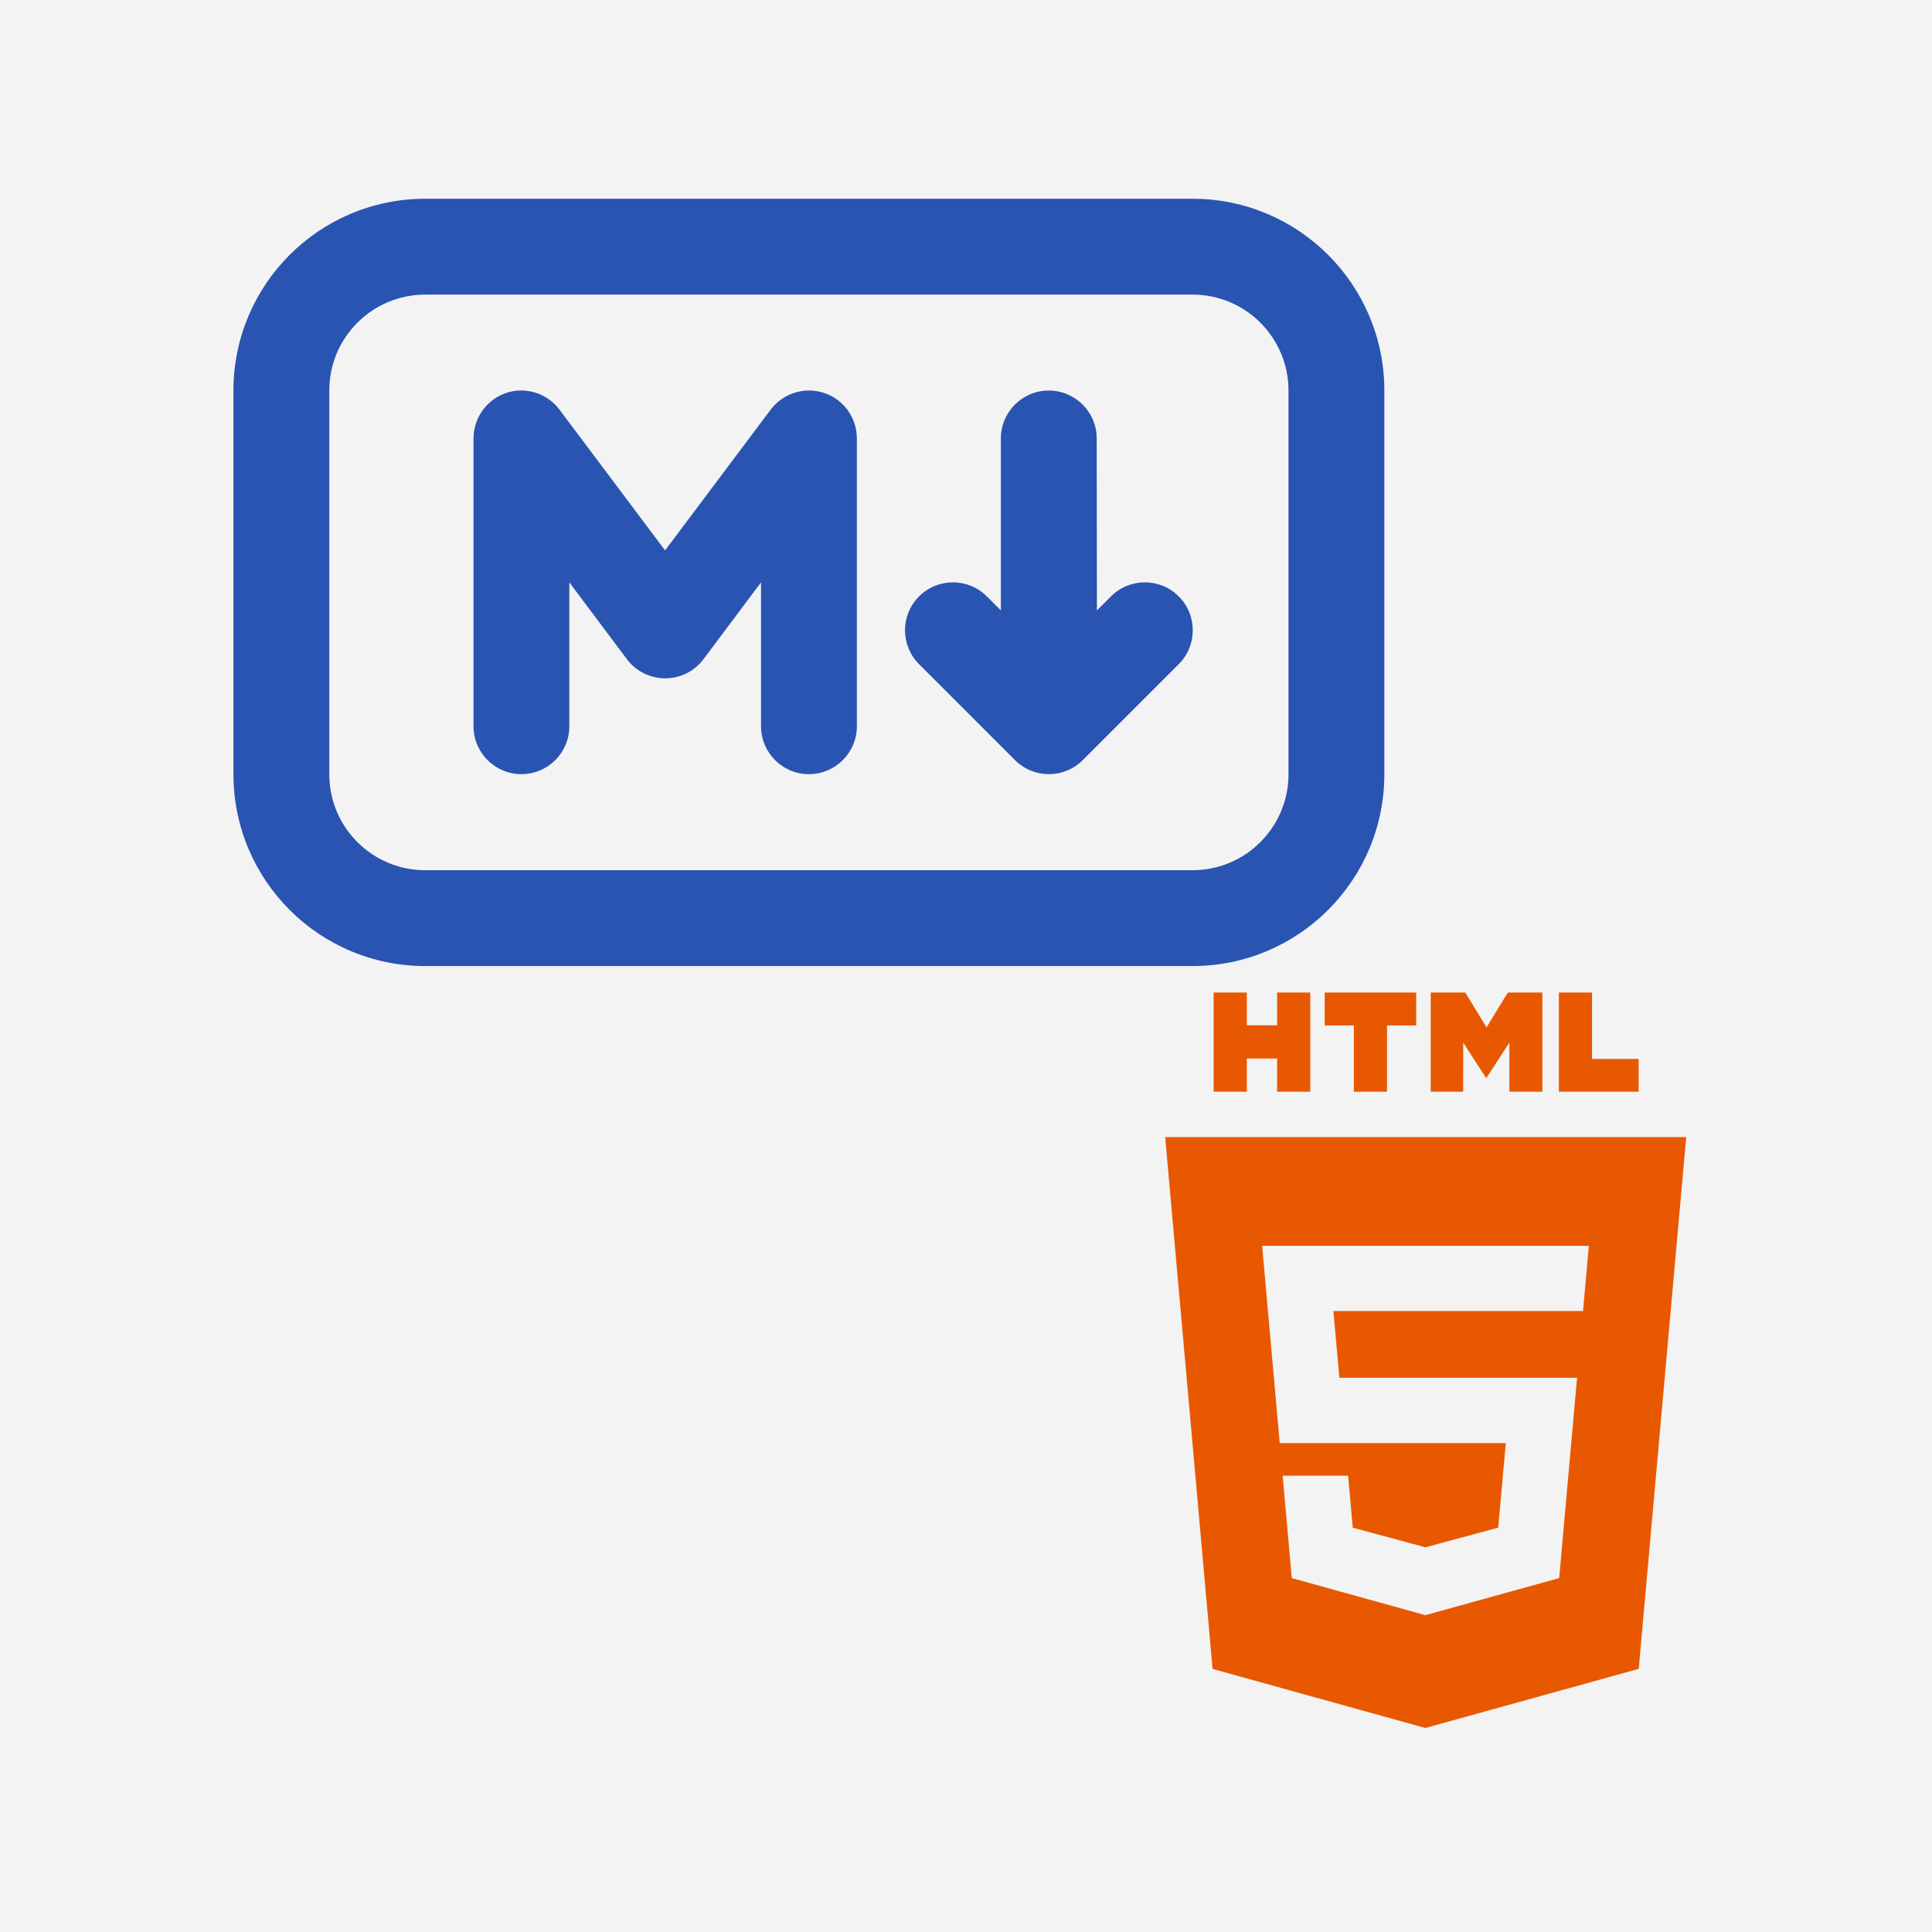 <?xml version="1.0" encoding="UTF-8" standalone="no"?>
<!-- Created with Inkscape (http://www.inkscape.org/) -->

<svg
   width="16.933mm"
   height="16.933mm"
   viewBox="0 0 16.933 16.933"
   version="1.1"
   id="svg1"
   xml:space="preserve"
   xmlns="http://www.w3.org/2000/svg"
   xmlns:svg="http://www.w3.org/2000/svg"><rect x="0" y="0" width="16.933" height="16.933" fill="#333333" stroke="none"/><defs
     id="defs1"><style
       id="style1058790"> .cls-1 { fill: none; } </style><style
       type="text/css"
       id="style1642701"> .st0{fill:#000000;} </style><style
       type="text/css"
       id="style1604161"> .st0{fill:#000000;} </style><style
       type="text/css"
       id="style1630395"> .st0{fill:#000000;} </style><style
       type="text/css"
       id="style1411770"> .st0{fill:none;stroke:#000000;stroke-width:2;stroke-linecap:round;stroke-linejoin:round;stroke-miterlimit:10;} .st1{fill:none;stroke:#000000;stroke-width:2;stroke-linejoin:round;stroke-miterlimit:10;} .st2{fill:none;stroke:#000000;stroke-width:2;stroke-linecap:round;stroke-miterlimit:10;} </style><style
       type="text/css"
       id="style1320612"> .feather_een{fill:#0B1719;} </style><style
       type="text/css"
       id="style1320630"> .feather_een{fill:#0B1719;} </style><style
       type="text/css"
       id="style1320624"> .feather_een{fill:#0B1719;} </style><style
       type="text/css"
       id="style1300121"> .feather_een{fill:#0B1719;} </style><style
       type="text/css"
       id="style1309249"> .feather_een{fill:#0B1719;} </style><style
       type="text/css"
       id="style1315317"> .feather_een{fill:#0B1719;} </style><style
       type="text/css"
       id="style1306065"> .feather_een{fill:#0B1719;} </style><style
       type="text/css"
       id="style1309237"> .feather_een{fill:#0B1719;} </style><style
       type="text/css"
       id="style1306059"> .feather_een{fill:#0B1719;} </style><style
       type="text/css"
       id="style1309231"> .feather_een{fill:#0B1719;} </style><style
       type="text/css"
       id="style1315311"> .feather_een{fill:#0B1719;} </style><style
       type="text/css"
       id="style1315305"> .feather_een{fill:#0B1719;} </style><style
       type="text/css"
       id="style1315299"> .feather_een{fill:#0B1719;} </style><style
       type="text/css"
       id="style1306053"> .feather_een{fill:#0B1719;} </style><style
       type="text/css"
       id="style1306071"> .feather_een{fill:#0B1719;} </style><style
       type="text/css"
       id="style1309243"> .feather_een{fill:#0B1719;} </style><style
       type="text/css"
       id="style1285158"> .feather_een{fill:#0B1719;} </style><style
       type="text/css"
       id="style1285158-3"> .feather_een{fill:#0B1719;} </style><style
       type="text/css"
       id="style1300127"> .feather_een{fill:#0B1719;} </style><style
       type="text/css"
       id="style1320618"> .feather_een{fill:#0B1719;} </style></defs><g
     id="layer1"
     transform="translate(-34.783,-112.466)"><path
       id="rect962222"
       style="fill:#f3f3f3;stroke-width:0.149"
       transform="scale(-1,1)"
       d="m -51.716,112.466 h 16.933 v 16.933 h -16.933 z" /><path
       fill-rule="evenodd"
       clip-rule="evenodd"
       d="m 36.829,115.889 c 0,-0.929 0.753,-1.681 1.681,-1.681 h 6.725 c 0.929,0 1.681,0.753 1.681,1.681 v 3.363 c 0,0.929 -0.753,1.681 -1.681,1.681 h -6.725 c -0.929,0 -1.681,-0.753 -1.681,-1.681 z m 1.681,-0.841 c -0.464,0 -0.841,0.376 -0.841,0.841 v 3.363 c 0,0.464 0.376,0.841 0.841,0.841 h 6.725 c 0.464,0 0.841,-0.376 0.841,-0.841 v -3.363 c 0,-0.464 -0.376,-0.841 -0.841,-0.841 z m 0.708,0.862 c 0.172,-0.057 0.361,0.002 0.469,0.147 l 0.925,1.233 0.925,-1.233 c 0.109,-0.145 0.298,-0.204 0.469,-0.147 0.172,0.057 0.287,0.218 0.287,0.399 v 2.522 c 0,0.232 -0.188,0.42 -0.42,0.42 -0.232,0 -0.42,-0.188 -0.42,-0.42 v -1.261 l -0.504,0.673 c -0.079,0.106 -0.204,0.168 -0.336,0.168 -0.132,0 -0.257,-0.062 -0.336,-0.168 l -0.504,-0.673 v 1.261 c 0,0.232 -0.188,0.42 -0.42,0.42 -0.232,0 -0.42,-0.188 -0.42,-0.42 v -2.522 c 0,-0.181 0.116,-0.342 0.287,-0.399 z m 5.177,0.399 c 0,-0.232 -0.188,-0.42 -0.42,-0.42 -0.232,0 -0.42,0.188 -0.42,0.42 v 1.507 l -0.123,-0.123 c -0.164,-0.164 -0.43,-0.164 -0.594,0 -0.164,0.164 -0.164,0.43 0,0.594 l 0.841,0.841 c 0.164,0.164 0.43,0.164 0.594,0 l 0.841,-0.841 c 0.164,-0.164 0.164,-0.43 0,-0.594 -0.164,-0.164 -0.43,-0.164 -0.594,0 l -0.123,0.123 z"
       fill="#000000"
       id="path962224"
       style="fill:#2954b1;fill-opacity:1;stroke-width:0.42"
       clip-path="none" /><g
       id="g967827"
       transform="matrix(0.017,0,0,0.017,42.133,118.916)"
       style="fill:#e85800;fill-opacity:1"
       clip-path="none"><g
         id="g967825"
         style="fill:#e85800;fill-opacity:1"
         transform="matrix(0.742,0,0,0.742,112.723,131.936)"><path
           display="inline"
           d="m 108.669,0.501 h 23.032 V 23.257 H 152.77 V 0.501 h 23.034 V 69.41 H 152.772 V 46.334 H 131.703 V 69.41 H 108.671 V 0.501 Z m 97.422,22.852 H 185.816 V 0.501 H 249.41 V 23.353 H 229.125 V 69.41 H 206.093 V 23.353 Z M 259.502,0.501 h 24.02 l 14.771,24.213 14.759,-24.213 h 24.023 V 69.41 H 314.137 V 35.256 l -15.845,24.5 h -0.395 l -15.856,-24.5 V 69.41 h -22.539 z m 89.038,0 h 23.038 v 46.133 h 32.391 V 69.41 H 348.54 Z M 74.987,100.926 107.933,470.459 255.777,511.499 404.031,470.4 437.012,100.925 H 74.987 Z m 293.302,87.694 -2.063,22.977 -0.906,10.188 H 365.171 256 255.842 191.886 l 4.142,46.407 h 59.814 0.158 92.98 12.214 l -1.106,12.172 -10.65,119.32 -0.682,7.652 L 256,433.045 v 0.008 l -0.208,0.059 -92.839,-25.774 -6.351,-71.161 h 20.97 24.527 l 3.227,36.146 50.474,13.632 0.042,-0.013 v -0.004 l 50.551,-13.64 5.257,-58.781 H 256 255.842 154.578 L 143.439,188.62 142.354,176.463 H 255.842 256 369.374 Z"
           id="path967823"
           style="fill:#e85800;fill-opacity:1" /></g></g></g></svg>
